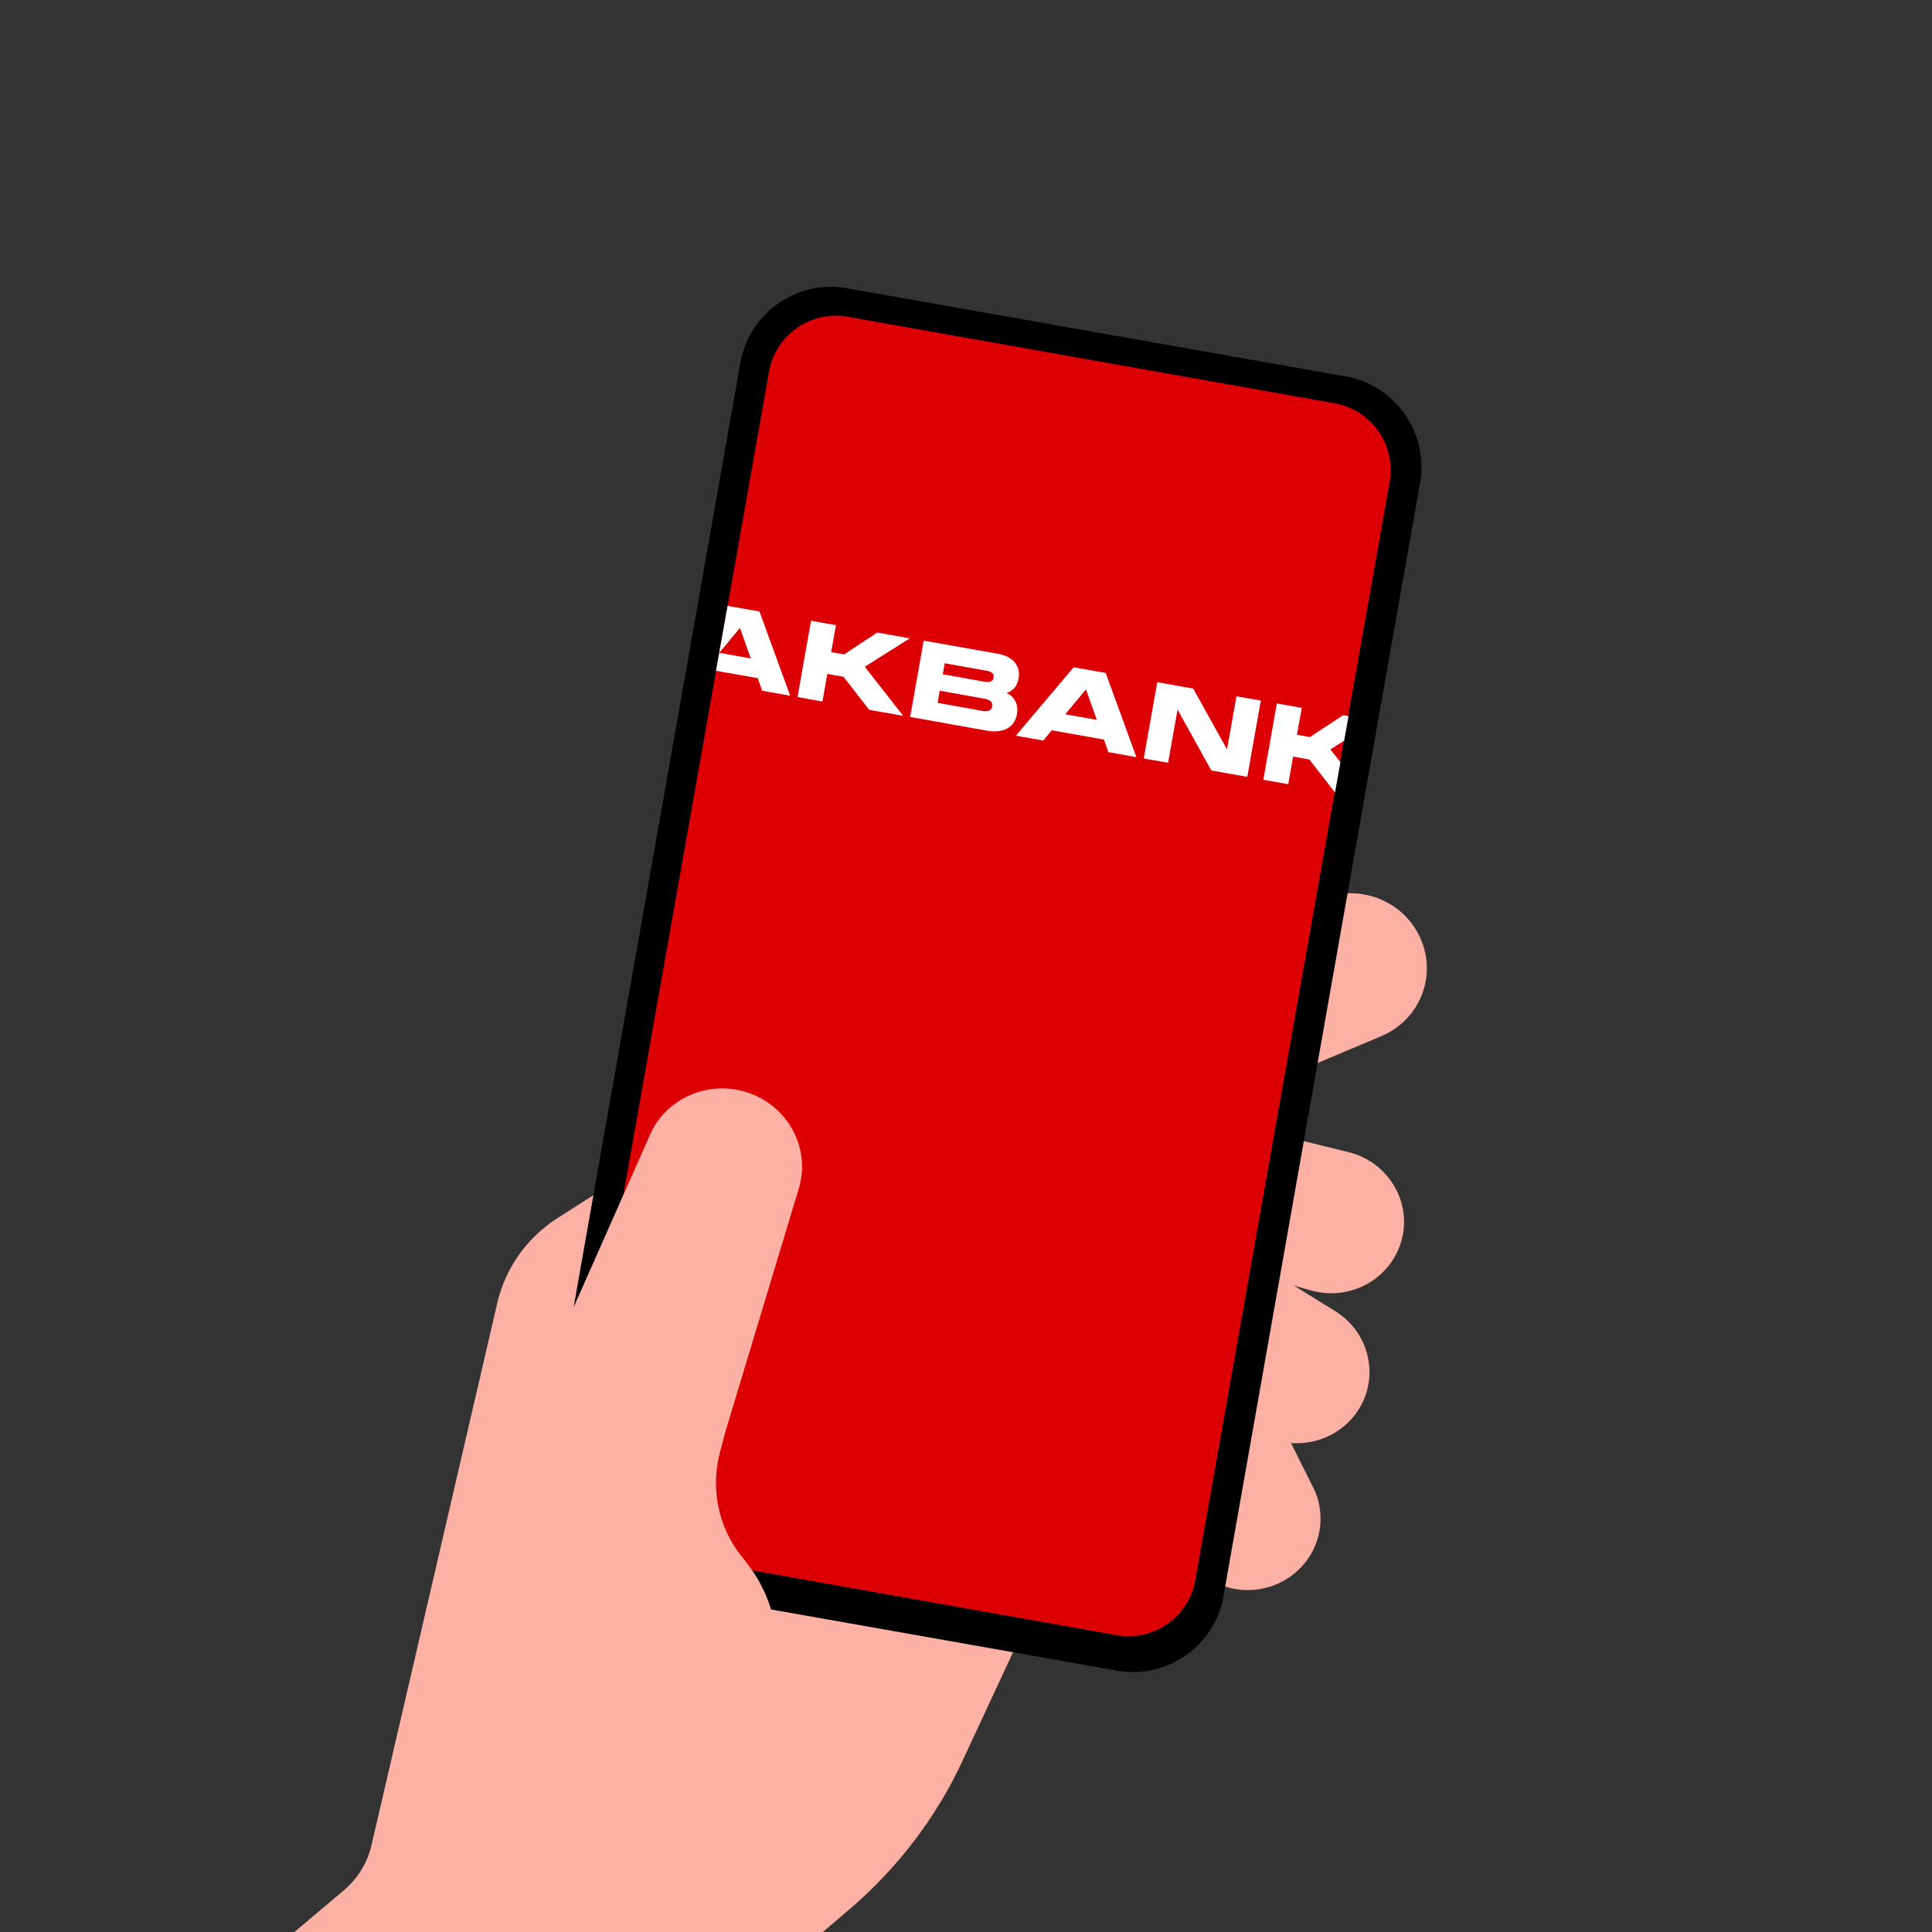 <?xml version="1.0" encoding="UTF-8"?>
<svg id="Layer_1" xmlns="http://www.w3.org/2000/svg" xmlns:xlink="http://www.w3.org/1999/xlink" version="1.1" viewBox="0 0 100 100">
  <rect x="0" y="0" width="100" height="100" fill="#333333" stroke="none"/>
  <!-- Generator: Adobe Illustrator 29.0.1, SVG Export Plug-In . SVG Version: 2.1.0 Build 192)  -->
  <defs>
    <style>
      .st0 {
        fill: none;
      }

      .st1 {
        fill: #dc0005;
      }

      .st2 {
        fill: #fff;
      }

      .st3 {
        fill: #fcb1a4;
      }

      .st4 {
        clip-path: url(#clippath);
      }
    </style>
    <clipPath id="clippath">
      <rect class="st0" width="100" height="100"/>
    </clipPath>
  </defs>
  <g class="st4">
    <g>
      <g>
        <path class="st3" d="M56.14,63.46l1.66-6.78,12.1,2.98c2.02.56,3.2,2.62,2.63,4.59-.57,1.96-2.64,3.1-4.65,2.55l-11.74-3.34Z"/>
        <path class="st3" d="M54.89,67.31l3.75-5.92,10.56,6.53c1.74,1.15,2.21,3.46,1.04,5.16-1.16,1.68-3.5,2.13-5.23.99l-10.1-6.77Z"/>
        <path class="st3" d="M56.15,69.17l6.37-3.08,5.49,10.98c.87,1.87.02,4.07-1.89,4.91-1.9.83-4.13,0-4.99-1.86l-4.98-10.95Z"/>
        <path class="st3" d="M59.87,58.53l-3.24-6.54,11.69-5.43c1.99-.86,4.33.04,5.2,2,.87,1.95-.02,4.21-2,5.06l-11.65,4.91Z"/>
        <path class="st3" d="M17.8,97.84c.73-.62,1.24-1.46,1.44-2.38l6.5-28.02c.42-1.81,1.54-3.39,3.13-4.4l13.02-8.3,17.01,16.88-9.08,19.52c-1.37,2.95-3.38,5.58-5.88,7.71l-36.57,31.16-16.51-9.44,26.94-22.73Z"/>
      </g>
      <g>
        <g>
          <path d="M57.98,86.5l-25.79-4.56c-2.61-.36-4.43-2.77-4.07-5.38l10.17-57.6c.36-2.61,2.77-4.43,5.38-4.07l25.79,4.56c2.61.36,4.43,2.77,4.07,5.38l-10.17,57.6c-.36,2.61-2.77,4.43-5.38,4.07Z"/>
          <path class="st1" d="M57.93,84.66l-25.21-4.48c-1.92-.27-3.26-2.04-3-3.96l10.06-56.85c.27-1.92,2.04-3.26,3.96-3l25.21,4.48c1.92.27,3.26,2.04,3,3.96l-10.06,56.85c-.27,1.92-2.04,3.26-3.96,3Z"/>
        </g>
        <path class="st2" d="M37.66,31.36h0s-.6,3.36-.6,3.36l2.16.38.23.65,1.45.26-1.59-4.36-1.65-.29ZM37.23,33.79l1.07-1.29.56,1.58-1.63-.29ZM44.76,34.51l1.99,2.54-1.76-.31-1.33-1.71-.84-.15-.25,1.43-1.29-.23.7-3.95,1.29.23-.25,1.39.67.12,1.72-1.13,1.68.3-2.34,1.48ZM52.1,35.87c.25-.08.54-.27.62-.75.12-.65-.28-1.14-1.06-1.28l-3.85-.68-.7,3.95,3.98.71c.79.14,1.42-.13,1.55-.86.11-.63-.26-.97-.54-1.09ZM48.9,34.33l2.18.39c.24.04.39.16.35.36s-.21.25-.45.21l-2.18-.39.1-.58ZM50.87,36.8l-2.34-.42.11-.63,2.34.42c.25.05.42.17.38.39s-.24.28-.5.24ZM69.57,38.34l-.71.45.52.66-.28,1.57-1.33-1.71-.84-.15-.25,1.43-1.29-.23.7-3.95,1.29.23-.25,1.39.67.12,1.72-1.13.28.05-.23,1.28ZM64,36.04l1.26.22-.7,3.95-1.86-.33-1.75-3.15-.49,2.75-1.26-.22.7-3.95,1.86.33,1.75,3.15.49-2.75ZM55.57,34.54l-2.99,3.54,1.42.25.44-.53,2.7.48.23.65,1.45.26-1.59-4.36-1.65-.29ZM55.14,36.97l1.07-1.29.56,1.58-1.63-.29Z"/>
      </g>
      <path class="st3" d="M27.76,92.03c-4.03-2.36-5.65-7.28-3.78-11.48l9.73-21.96c.92-1.87,3.15-2.73,5.13-1.99,2,.74,3.1,2.86,2.52,4.87l-3.79,12.56-.3,1.12c-.49,1.84-.12,3.82,1.06,5.34.1.12.2.25.3.38,1.56,1.97,2.02,4.58,1.17,6.92,0,.01,0,.02-.01.04-1.75,4.8-7.55,6.83-12.03,4.2h0Z"/>
    </g>
  </g>
</svg>